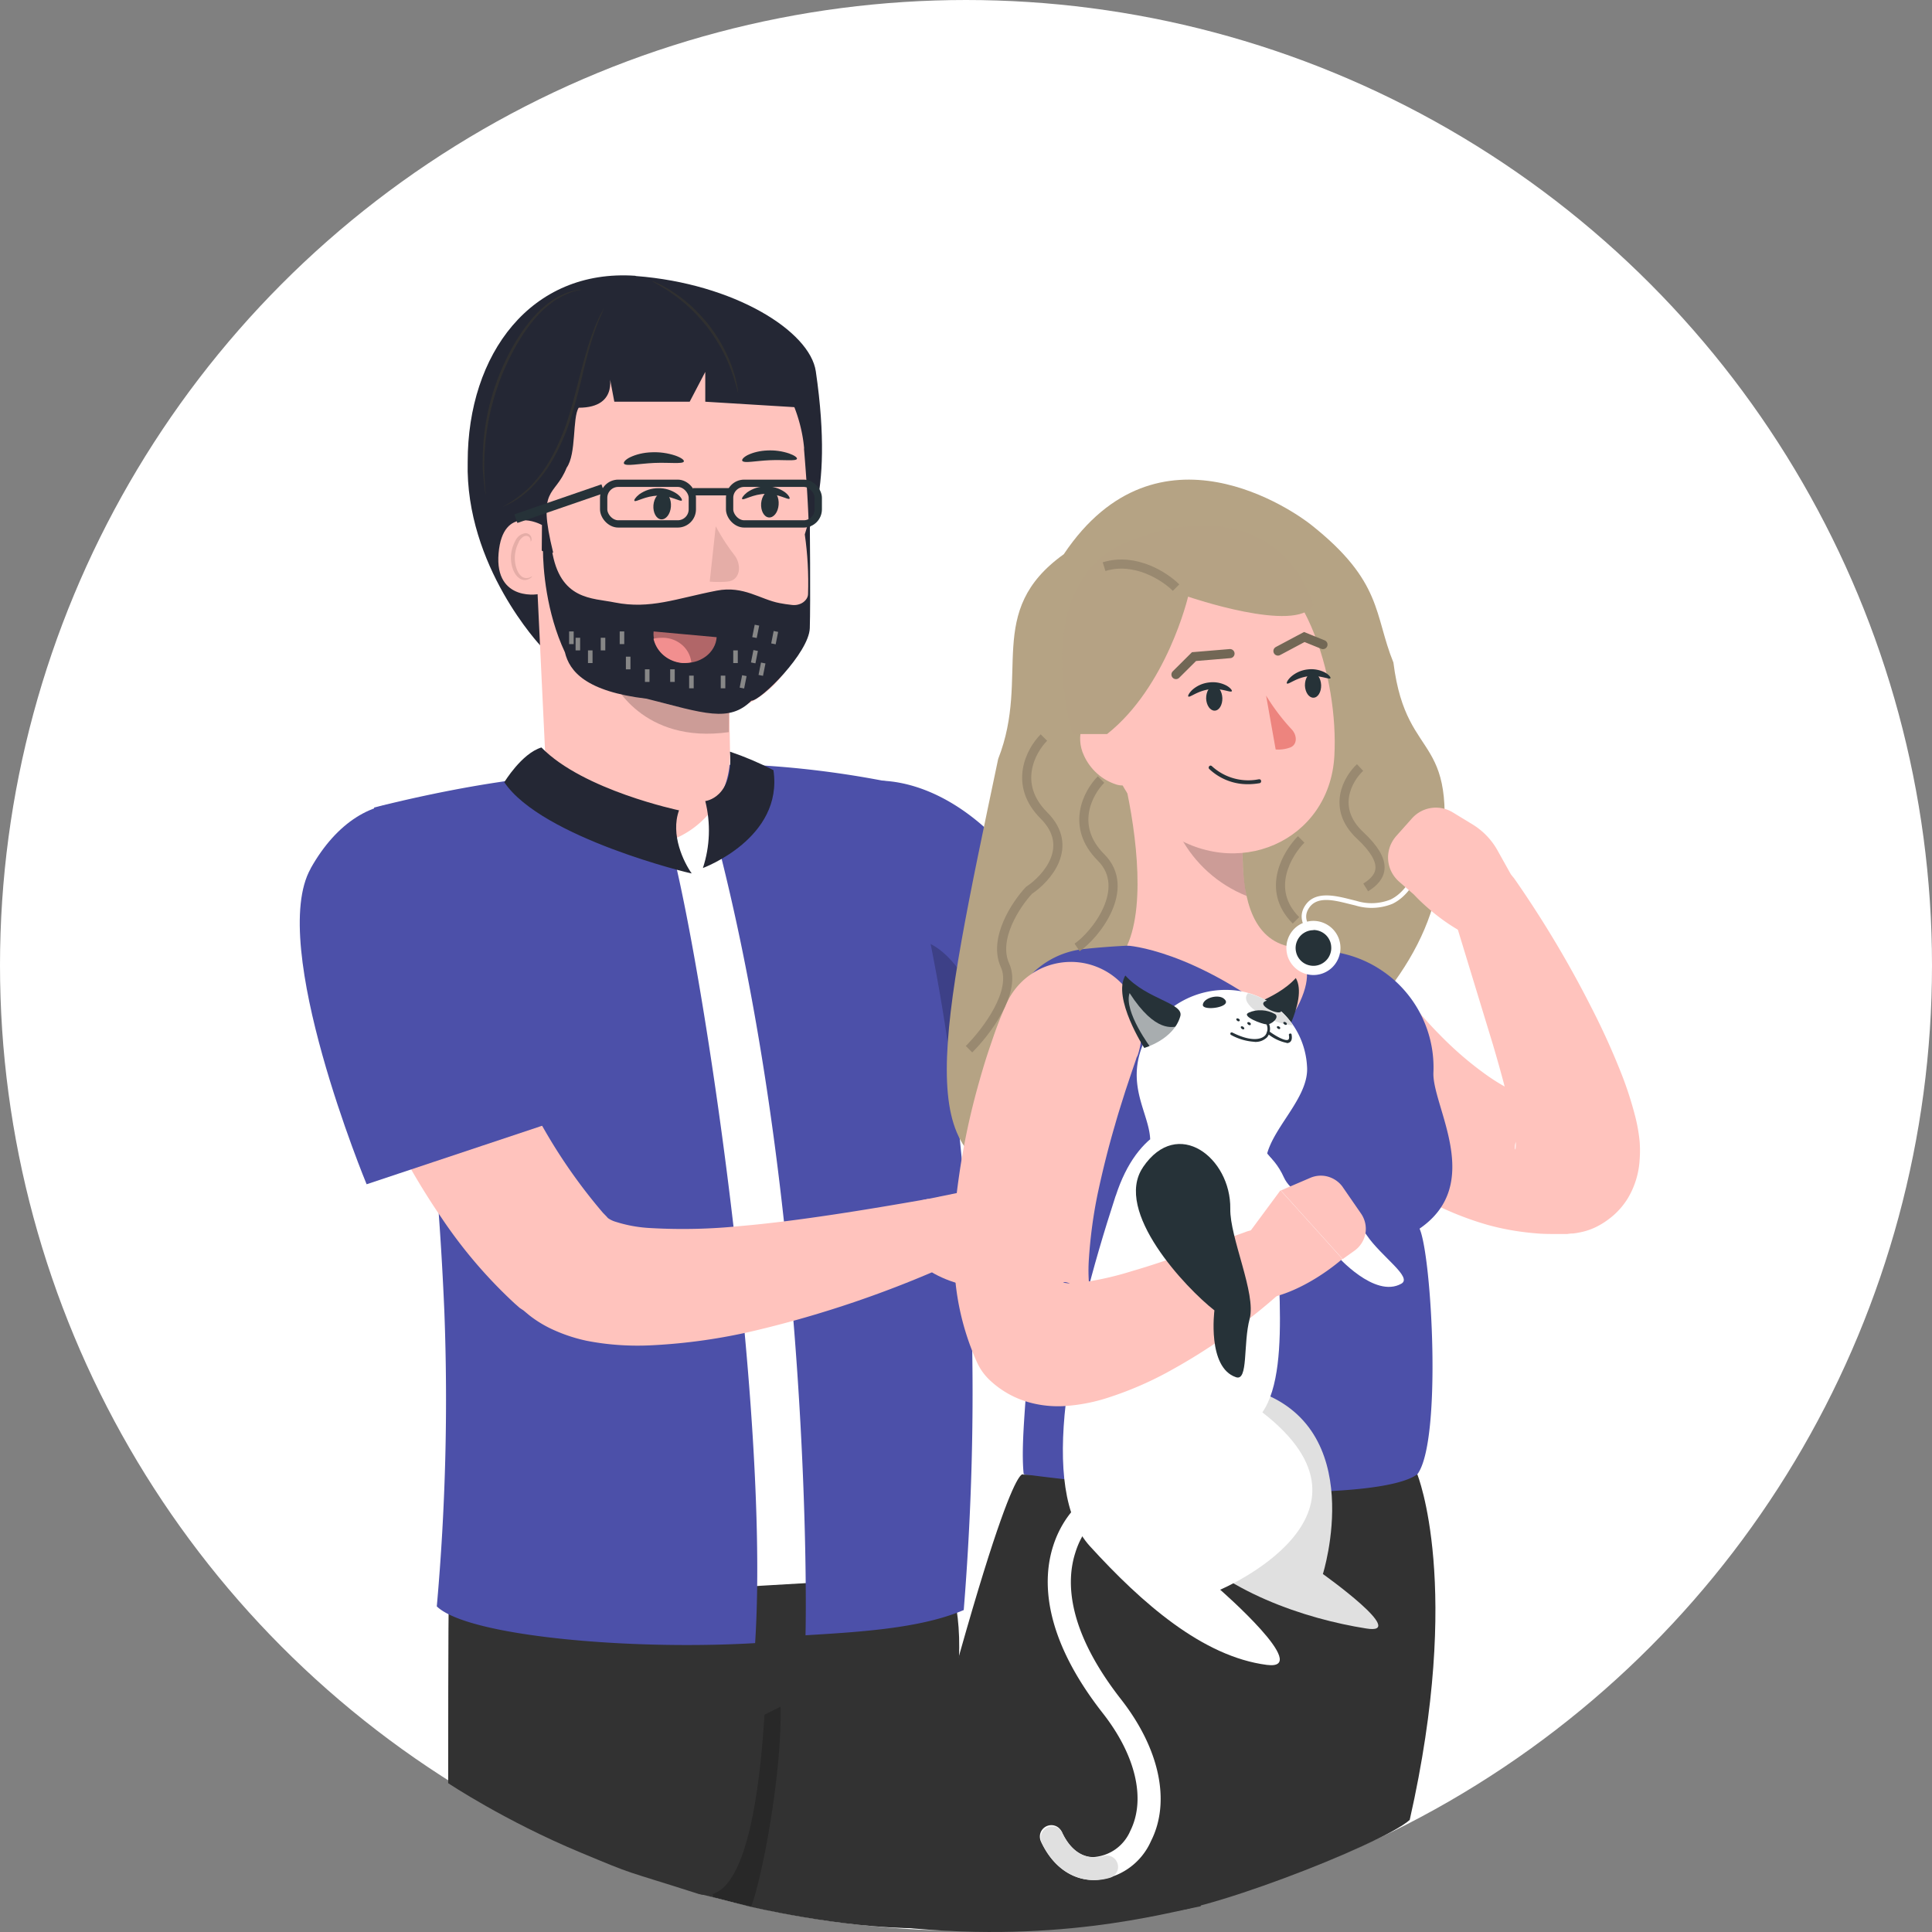 <svg xmlns="http://www.w3.org/2000/svg" id="Layer_2" viewBox="0 0 212 212"><rect x="0" y="0" width="212" height="212" fill="#808080" stroke="none"/><defs><style>.cls-2,.cls-5{fill:none}.cls-11,.cls-12,.cls-13,.cls-14,.cls-17,.cls-20,.cls-22,.cls-23,.cls-7{stroke-width:0}.cls-7{fill:#242734}.cls-11{fill:#263238}.cls-12{fill:#4c50a9}.cls-13{fill:#ffc3bd}.cls-14{fill:#e0e0e0}.cls-22{fill:#fff}.cls-23{isolation:isolate}.cls-2{stroke:#998970}.cls-17{fill:#323232}.cls-5{stroke:#263238}.cls-20{fill:#e5ada7}.cls-5{stroke-width:.8px}.cls-23{fill:#000;opacity:.2}</style></defs><g id="_Слой_1"><ellipse cx="106" cy="105.93" class="cls-22" rx="106" ry="105.93"/><path d="M78.53 89.27h-6.26c2.63 2.16 12.72 60.28 9.78 88.19 6.09.38 8.21-1.74 8.21-1.74s.1-43.51-11.73-86.45" class="cls-22"/><path d="m82.1 209.17-5.48-1.39c-3.82-17.91 4.79 1.21-1.43-5.55-4.16-15.99-7.34-27.31-7.34-27.31l36.08-2.11s2.07 4.1 1.04 12.12c-.78 6.06-2.42 20.43-4.16 26.66-8.66 0-18.71-2.42-18.71-2.42" class="cls-17"/><path d="M78.28 208.14c-4.16-18.35-6.66-2.58-.47-16.98l7.84-3.88c.19 7.01-1.95 18.55-3.21 21.9-3.12-.69-.35 0-4.16-1.04" class="cls-23"/><path d="M84.15 174.04s.29 10.05-.68 19.21c-.88 8.3-2.8 15.86-6.92 14.54-8.66-2.77-6.58-1.9-12.82-4.5-8.32-3.46-14.55-7.62-14.55-7.62 0-32.89.2-19.57.2-19.57z" class="cls-17"/><path d="M86.06 95.43c-.95 9.6 22.57 30.82 22.57 30.82l16.67-15.78a123.5 123.5 0 0 0-17.42-19.82c-9.62-8.43-20.77-5.75-21.82 4.78" class="cls-12"/><path d="M100.56 103.14c5.7.46 10.65 14.14 9.71 21.61l-1.63 1.54a155 155 0 0 1-15.69-16.63c-.33-4.96 1.42-7.02 7.61-6.52" class="cls-23"/><path d="M105.73 176.68c-4.74 2.02-11.45 2.4-17.34 2.76.2-9.45-.27-53-10.53-90.26H72.3c2.54 2.07 12.44 62.16 10.56 91.12-13.75.81-31.55-.76-34.93-4.03.96-10.75 1.24-21.56.83-32.34-.29-6.76-.78-14.23-1.65-22.06a226 226 0 0 0-6.07-33.25s6.36-1.69 13.59-2.78c1.42-.22 2.89-.41 4.33-.56 7.6-.89 15.25-1.35 22.9-1.36.94 0 1.87.08 2.79.14 4.32.31 8.61.89 12.86 1.73 0 0 12.77 34.75 8.24 90.9Z" class="cls-12"/><path d="M51.32 50.67c0-11.85 6.97-21.18 18.37-20.41l.11.03c10.78.83 19.08 6.05 19.72 10.46 2.12 14.46-1.4 18.46-1.4 18.46l-28.76 11.7s-8.33-8.78-8.04-20.23Z" class="cls-7"/><path d="M88.24 49.23c-.46-5.53-4.32-12.28-9.91-11.63l-17.4 4.54c-.82.09-1.57.49-2.1 1.1s-.81 1.41-.78 2.22l1.8 37.77c.13 2.64 1.31 5.13 3.29 6.93s4.59 2.76 7.27 2.67a10.1 10.1 0 0 0 6.94-3.07 9.84 9.84 0 0 0 2.76-6.99l-.08-4.82s7.15-1.26 8.45-10.49c.64-4.59.26-12.11-.26-18.25Z" class="cls-13"/><path d="M74.82 54.92c-.16.17-1.18-.54-2.6-.53-1.42.02-2.44.74-2.6.57-.08-.07.1-.38.53-.72.61-.43 1.33-.67 2.08-.67.74-.02 1.47.21 2.07.63.44.33.59.67.51.72Zm11.82-.2c-.16.17-1.18-.54-2.6-.53-1.42.02-2.44.74-2.6.57-.08-.07.1-.38.53-.72.6-.43 1.33-.67 2.08-.67.74-.02 1.47.21 2.07.63.44.33.59.67.51.72Z" class="cls-11"/><path d="M79.99 77.92c-4.49.25-8.9-.84-12.73-3.17 0 0 3.16 6.93 12.71 5.59l.03-2.42Z" style="stroke-width:0;fill:#cc9c97"/><path d="M75.04 50.64c-.11.3-1.58.09-3.27.16-1.69.08-3.03.38-3.29.09-.11-.14.12-.44.63-.7.7-.34 1.52-.53 2.39-.56.86-.04 1.76.08 2.6.36.65.23.99.49.94.64Zm12.41-.29c-.1.28-1.44.08-2.99.15s-2.77.35-3 .08c-.1-.13.11-.4.57-.64.64-.31 1.39-.48 2.18-.51.79-.04 1.61.07 2.38.33.59.21.9.45.86.58Z" class="cls-11"/><path d="M55.37 56.43c.01.14 3.15 4.6 5.33 4.21-1.81-7.34.17-6.03 1.48-9.32 1.09-1.53.61-5.46 1.32-6.58 4.61 0 3.29-3.93 3.29-3.93l.62 3.27h8.27l1.71-3.27v3.27l10.8.66s-.73-8.59-8.08-10.1c-7.35-1.52-27.2 1.36-24.74 21.79" class="cls-7"/><path d="M59.47 57.61c-.12-.07-4.29-2.32-4.76 3.1s4.63 4.55 4.67 4.39.09-7.49.09-7.49" class="cls-13"/><path d="M58.38 63.23s-.1.07-.27.14a.92.92 0 0 1-.71-.02c-.56-.26-.96-1.27-.9-2.33.03-.5.16-1 .39-1.45q.09-.27.3-.48c.21-.21.29-.23.46-.28.11-.02.23 0 .33.05.1.06.17.15.21.26.06.17.01.28.04.29s.13-.09.09-.34a.6.6 0 0 0-.19-.38.68.68 0 0 0-.51-.18c-.23.04-.45.13-.64.28s-.34.35-.44.57c-.27.5-.43 1.05-.47 1.62-.06 1.19.41 2.32 1.18 2.61.14.05.3.07.45.05s.3-.08.44-.16c.22-.12.26-.26.24-.27Z" class="cls-20"/><path d="M80.98 43.08s-.2-.87-.67-2.23c-.28-.79-.61-1.56-1-2.3-.48-.91-1.04-1.78-1.66-2.61-.64-.81-1.34-1.58-2.1-2.28-.62-.57-1.29-1.1-1.99-1.58-1.2-.81-2.03-1.19-2-1.24.2.06.4.14.59.24.23.1.45.21.67.34.25.14.55.29.85.5.73.46 1.41.98 2.06 1.55.78.71 1.49 1.48 2.14 2.3.63.84 1.19 1.73 1.67 2.67.39.76.71 1.55.96 2.36.1.31.19.62.26.94q.09.36.15.72c.05.2.08.41.08.62ZM53.31 54.34s-.03-.09-.06-.27l-.11-.78c-.04-.34-.07-.76-.12-1.24s-.06-1.04-.05-1.62c.02-3.19.63-6.33 1.81-9.29 1.39-3.44 3.33-6.33 5.34-7.83.77-.61 1.67-1.08 2.63-1.36q.39-.105.81-.15c.09-.02.19-.03.28-.03 0 .03-.39.07-1.04.26-.93.32-1.79.8-2.54 1.41-1.94 1.51-3.83 4.38-5.21 7.79a26.8 26.8 0 0 0-1.9 9.19c-.03.61 0 1.16 0 1.61l.07 1.23.06.78c.02.1.03.21.02.31Zm1.88 1.25c1.07-.57 2.06-1.3 2.93-2.15.92-.94 1.71-2.01 2.35-3.17.78-1.42 1.42-2.91 1.9-4.46.52-1.65.91-3.26 1.29-4.71s.74-2.76 1.11-3.84c.28-.85.62-1.69 1-2.5.14-.29.26-.51.34-.65.03-.08.08-.15.13-.22-.11.31-.23.61-.38.91-.25.58-.58 1.44-.92 2.52s-.69 2.38-1.03 3.85a73 73 0 0 1-1.27 4.73c-.5 1.57-1.16 3.08-1.97 4.5-.66 1.17-1.48 2.24-2.43 3.18-.64.63-1.37 1.17-2.16 1.6-.21.12-.43.22-.66.32-.07.04-.15.07-.23.09" style="stroke-width:0;fill:#303030"/><path d="M78.53 57.73s.82 1.6 2.04 3.16c.88 1.12.66 2.81-.75 2.93-1.08.09-1.94 0-1.94 0l.66-6.08Z" class="cls-20"/><path d="M55.34 85.83s1.9-3.15 4.07-3.81c4.58 4.7 15.1 6.9 15.1 6.9-.97 2.67.53 5.72 1.39 6.92 0 .06-16.45-3.9-20.56-10Zm29.53-1.32c-1.54-.8-3.13-1.47-4.77-2.03.41 5.1-2.71 5.42-2.71 5.42.61 2.43.52 4.98-.26 7.35 0 0 8.86-3.26 7.74-10.74" class="cls-7"/><path d="M71.7 55.44c-.06.8.31 1.5.84 1.55s1.02-.57 1.08-1.39c.06-.81-.29-1.5-.83-1.55-.53-.05-1.02.57-1.09 1.39m11.82-.21c-.06.8.31 1.5.84 1.55.54.05 1.02-.57 1.08-1.39.06-.81-.29-1.5-.83-1.55-.53-.05-1.02.57-1.09 1.39" class="cls-11"/><path d="m49.68 98.1.65 2.28.73 2.42c.48 1.61 1.02 3.22 1.59 4.81 1.12 3.18 2.33 6.36 3.66 9.36a59.8 59.8 0 0 0 9.85 16.11l.38.39.17.19c-.08 0-.06 0 0 0 .28.2.59.34.92.43 1.24.39 2.52.61 3.82.67 3.24.18 6.5.11 9.73-.22 3.38-.29 6.84-.75 10.3-1.27s7-1.12 10.41-1.72l2.34 7.2a119.4 119.4 0 0 1-21.21 7.22 63 63 0 0 1-11.74 1.66c-2.31.1-4.62-.06-6.88-.5-1.43-.3-2.82-.78-4.13-1.42-.8-.4-1.56-.88-2.26-1.44l-.56-.47-.42-.28-.6-.53a52.8 52.8 0 0 1-8.03-9.43 78.5 78.5 0 0 1-5.88-10.17 97 97 0 0 1-4.45-10.62c-.64-1.8-1.27-3.61-1.79-5.44-.27-.92-.55-1.83-.8-2.77s-.46-1.81-.71-2.92l14.94-3.53Z" class="cls-13"/><path d="M34.1 95.29c-4.77 8.39 6.13 34.66 6.13 34.66l23.57-7.86c-1.96-8.26-4.66-16.31-8.08-24.08-5.61-12.36-15.93-12.88-21.63-2.72Z" class="cls-12"/><path d="m101.1 131.71 11.56-2.36-4.02 12.24s-8.91-.94-8.91-5.71l1.36-4.17Z" class="cls-13"/><path d="m119.87 133.71-3.79 9.96-7.44-2.08 4.02-12.23 7.21 4.36Z" style="stroke-width:0;fill:#ff8b7b"/><path d="M60.55 60.29c.86 5.62 4.47 5.31 6.91 5.82 3.9.77 6.75-.44 11.19-1.3 2.95-.57 4.77.97 6.9 1.37.42.08.86.15 1.34.2.22.03.44.02.65-.03s.41-.13.58-.25.3-.26.4-.42.15-.34.15-.52c.07-2.18-.05-4.36-.36-6.52l.55-1.83s.09 9.43 0 12.12-5.37 7.96-6.41 7.96c-2.43 2.42-5.19 1.39-11.49-.22-6.65-.79-8.47-2.99-8.97-5.09-2.06-4.38-2.41-9.23-2.41-11.31h.97Z" class="cls-7"/><path d="m71.72 69.29 6.92.63c-.03.4-.14.8-.35 1.16-.2.36-.49.69-.84.95s-.75.46-1.19.58-.9.17-1.36.13c-.94-.1-1.79-.52-2.38-1.16s-.88-1.46-.8-2.29" style="stroke-width:0;fill:#b16668"/><path d="M72.54 69.99c-.28 0-.56.03-.83.1a3.4 3.4 0 0 0 1.08 1.79c.55.48 1.24.78 1.97.86.37.04.74 0 1.1-.08a2.98 2.98 0 0 0-1.11-1.97 3.23 3.23 0 0 0-2.22-.7Z" style="stroke-width:0;fill:#f28f8f"/><path d="M62.7 69.29v1.39m.71-.7v1.39m2.76-1.39v1.39m-1.4 0v1.39m3.48-3.47v1.39m.68 1.38v1.39m2.09-.01v1.39m2.77-1.39v1.39m2.08-.69v1.39m3.47-1.39v1.39m1.37-4.16v1.39m2.21-1.38-.27 1.36m2.49-3.45-.27 1.36m-1.81-2.05-.27 1.36m-1.11 4.18-.27 1.36m2.34-2.75-.27 1.36" style="fill:none;stroke:#878787;stroke-width:.5px"/><path d="M116.75 60.8c-8.82 6.31-3.6 13.27-7.22 22.48-6.49 30.88-9.56 44.65 3.05 46.01s42.2-13.69 45.25-32.51c2.75-17.18-3.44-12.24-4.93-24.08-2.14-5.26-1.15-8.88-9.05-15.13-1.66-1.32-16.79-12.17-27.11 3.23Z" style="stroke-width:0;fill:#b5a384"/><path d="M155.52 161.77s4.99 12.22-.83 37.93c-3.06 2.75-24.47 10.97-27.86 10.1-7.34-48.58-8.21-48.02-8.21-48.02h36.9Z" class="cls-17"/><path d="M132.35 182.25c-7.35 9.18-.92 7.34-7.35 28.15 4.6 0 6.57-4.69 6.44-1.22 3.06-21.42 2.14-24.48.92-26.92Z" class="cls-23"/><path d="M142.09 161.77s-1.67 20.5-10.35 47.41c-18.37 2.71 35.06-115.97 0 0-3.99.75-16.23 4.28-34.29 2.14 13.17-52.62 14.83-49.51 14.83-49.51l29.82-.04Z" class="cls-17"/><path d="M144.53 103.52s-.08 0-.12-.03a.24.24 0 0 1-.09-.08c-.1-.15-.22-.29-.33-.44-.76-.98-1.7-2.2-.77-3.61 1.08-1.64 3.32-1.08 4.96-.67l.68.17c1.23.38 2.55.32 3.74-.16 1.49-.73 2.31-2.27 3.11-3.78.47-.99 1.07-1.91 1.77-2.75.19-.22.4-.43.61-.64.81-.72 1.43-1.62 1.83-2.63 0-.03.02-.06.04-.09s.05-.05.07-.06c.03-.01.06-.02.1-.03.03 0 .07 0 .1.01.03 0 .06.03.09.05s.05.05.07.08.03.06.03.1v.1a7.3 7.3 0 0 1-1.98 2.83l-.59.62c-.67.81-1.24 1.71-1.7 2.66-.84 1.57-1.7 3.19-3.34 4-1.3.53-2.73.6-4.07.19l-.7-.17c-1.57-.39-3.52-.92-4.41.46-.73 1.1 0 2.03.75 3.01.11.16.23.3.34.45.04.06.06.12.05.19s-.05.13-.1.17c-.04.03-.08.04-.13.05Z" class="cls-22"/><path d="m166.19 96.66-1.83-3.28a7.8 7.8 0 0 0-2.75-2.9l-2.2-1.34c-.71-.43-1.54-.6-2.36-.48s-1.57.53-2.12 1.15l-1.71 1.92c-.31.35-.55.75-.71 1.2-.15.44-.22.91-.19 1.38s.15.92.36 1.34.5.79.85 1.1l1.64 1.43s4.09 4.53 8.86 5.42l.84-1.07c.66-.81 1.12-1.76 1.35-2.77.23-1.02.21-2.07-.04-3.08Z" class="cls-13"/><path d="m153.79 108.71.85 1.08c.33.41.68.83 1.04 1.25.72.83 1.45 1.65 2.22 2.42 1.47 1.52 3.06 2.92 4.76 4.17 1.54 1.15 3.21 2.1 4.99 2.83.82.32 1.66.58 2.51.78q.615.15 1.26.21h.24-.62l-.47.08c-.38.08-.74.2-1.09.36-.4.17-.78.38-1.13.64a6.5 6.5 0 0 0-.92.82c-.22.25-.43.53-.6.82-.13.22-.24.45-.34.68-.07.17-.13.33-.18.5-.03.12-.06.24-.07.36-.01.11-.01.23 0 .34 0 .16 0 .08.06 0 .04-.35.04-.71 0-1.06-.13-1.07-.32-2.13-.57-3.17-.5-2.29-1.18-4.7-1.89-7.13l-4.51-14.78v-.05a3.87 3.87 0 0 1 .16-2.68c.37-.85 1.03-1.53 1.86-1.94.83-.4 1.78-.5 2.67-.27.9.23 1.68.77 2.21 1.53 3.08 4.43 5.86 9.07 8.31 13.89 1.28 2.48 2.44 5.03 3.46 7.64.56 1.44 1.03 2.92 1.42 4.42.24.93.41 1.87.5 2.82.05.66.05 1.32 0 1.97a9.3 9.3 0 0 1-1.28 4.22c-.56.92-1.3 1.73-2.17 2.36-.48.36-1 .67-1.55.92-.5.22-1.02.39-1.56.49q-.36.075-.72.12-.33 0-.66.06h-.96c-.92 0-1.78 0-2.66-.09-1.74-.15-3.46-.45-5.15-.92-3.2-.92-6.25-2.3-9.04-4.11a43.6 43.6 0 0 1-7.34-5.85c-1.08-1.08-2.13-2.19-3.1-3.36-.49-.59-.96-1.18-1.43-1.83l-.69-.96-.36-.5-.41-.62a7.744 7.744 0 0 1 1.93-10.47 7.7 7.7 0 0 1 5.55-1.42 7.72 7.72 0 0 1 5.01 2.79l.45.65Z" class="cls-13"/><path d="M157.29 117.69c-.16 3.67 5.66 12.2-1.52 17.13 1.34 3 2.48 23.32-.24 26.95-3.96 2.92-25.41 2.35-43.2 0-.75-7.33 3.29-22.57-1.66-46.3-.27-1.3-.27-2.64.01-3.94s.83-2.52 1.62-3.59a9.47 9.47 0 0 1 6.71-3.81c1.5-.16 3.07-.28 4.7-.36 5.66-.4 11.35-.4 17.01 0a106 106 0 0 1 5.5.66c3.17.44 6.06 2.04 8.1 4.49 2.05 2.45 3.11 5.58 2.97 8.77" class="cls-12"/><path d="M123.16 84.61c1.36 5.5 2.68 14.4.52 19.15 0 0 7.24.36 17.56 8.6 4.86-7.14.08-8.53.08-8.53-4.29-1.01-4.98-6.22-4.97-10.29l-13.2-8.92Z" class="cls-13"/><path d="m136.35 93.54-7.5-5.07c-.07 1.15.16 2.29.67 3.33 1.58 2.96 4.15 5.26 7.26 6.51-.31-1.57-.46-3.17-.43-4.77" class="cls-23"/><path d="M119.59 74.59c2.14 8.89 2.85 12.7 8.14 16.5 7.93 5.76 18.18 1.21 18.69-8.14.47-8.41-3.1-21.55-12.37-23.6s-16.58 6.34-14.46 15.24" class="cls-13"/><path d="M138.93 76.33a23.3 23.3 0 0 0 2.83 3.73c.59.64.61 1.68-.21 1.97-.5.18-1.03.25-1.57.21z" style="fill:#ed847e;stroke-width:0"/><path d="M136.96 86.05c.42 0 .84-.04 1.25-.11.06-.01.11-.04.14-.09a.25.25 0 0 0 .03-.17c0-.03-.01-.05-.03-.08-.01-.02-.04-.04-.06-.06a.1.1 0 0 0-.08-.03h-.08a5.9 5.9 0 0 1-5.14-1.43.2.2 0 0 0-.07-.05c-.03-.01-.06-.02-.08-.02s-.06 0-.08.02c-.03.01-.05.03-.07.05-.04.04-.06.1-.06.15s.02.11.06.15a6.1 6.1 0 0 0 4.27 1.67" class="cls-11"/><path d="M118.93 82.88c.34.76.84 1.44 1.46 2s1.36.97 2.15 1.22c2.03.56 3.04-1.67 2.46-3.92-.52-2.03-2.2-4.78-4.24-4.34s-2.77 3.04-1.83 5.04" class="cls-13"/><path d="M145.16 172.72s5.11-16.17-7.53-20.17c-7.72-2.42-10.46.66-10.46.66l1.83 15.4c5.17 6.06 14.3 9.04 20.89 10.08 4.8.81-4.74-5.98-4.74-5.98Z" class="cls-14"/><path d="M131.26 130.05c-.47 5.82 11.53 8.46 15.42 7.71 0 0 4.16 4.76 7.09 3.1 1.27-.71-2.22-2.98-3.81-5.34-1.59-2.37-7.77-3.42-9.08-6.33-2.31-5.15-9.04-5.89-9.62.87Z" class="cls-22"/><path d="M122.42 131.22c-5.13 15.76-8.53 32.19-2.82 38.45s12.37 12.11 19.41 13.02c5.09.65-5.12-8.25-5.12-8.25s19.26-8.13 4.63-19.46c3.61-5.21.83-19 1.94-24.45s-13.27-14-18.03.69Z" class="cls-22"/><path d="M136.14 111.78c-.4-1.43 3.67-1.83 6.05-4.46 1.43 2.47-2.09 7.95-2.09 7.95s-3.23-.91-3.95-3.49Z" class="cls-11"/><path d="M126.21 125c-.12-2.82-2.62-5.8-.84-10.28a9.87 9.87 0 0 1 10.36-6.02c2.05.27 3.94 1.25 5.35 2.76a8.88 8.88 0 0 1 2.34 5.54c.31 3.96-5.21 7.73-4.49 11.51.72 3.79-12.71-3.53-12.71-3.53Z" class="cls-22"/><path d="M136.95 108.98c-1.22 1.3 2.9 3.48 4.93 3.52a8.6 8.6 0 0 0-4.93-3.52" class="cls-14"/><path d="M120.05 206.3h-.13c-2.42-.05-4.49-1.6-5.71-4.26-.13-.31-.14-.65-.02-.96s.36-.56.67-.7c.31-.13.65-.14.96-.02s.56.36.7.67c.81 1.77 2.04 2.75 3.47 2.75.87-.06 1.71-.36 2.43-.87.71-.51 1.27-1.21 1.61-2.01 1.73-3.47.6-8.31-3.05-12.95-6.61-8.45-6.59-14.67-5.41-18.33 1.11-3.48 3.57-5.66 5.38-6.19.32-.09.66-.06.95.1s.51.42.6.74.06.66-.1.95-.42.51-.74.6c-.96.29-2.82 1.78-3.67 4.58-1 3.13-.92 8.45 5 16.04 4.25 5.42 5.5 11.26 3.31 15.58a7.17 7.17 0 0 1-6.25 4.28" class="cls-22"/><path d="M120.04 206.3c-2.39 0-4.59-1.54-5.8-4.26-.09-.29-.07-.61.06-.89a1.27 1.27 0 0 1 1.53-.68c.29.1.54.29.7.56 1 2.21 2.71 3.19 4.54 2.63.32-.1.66-.07.95.09.29.15.51.42.61.74s.07.66-.09.95c-.15.29-.42.51-.74.61-.57.17-1.17.26-1.76.26Z" class="cls-14"/><path d="M111.53 120.07c.86 5.04 1.38 10.14 1.57 15.25 4.09-5.67 8.74-15.96 8.48-20.76z" class="cls-23"/><path d="m136.84 135.57 3.67-4.96 6.79 7.53s-4.52 4.07-9.26 4.47l-.7-1.17a6.69 6.69 0 0 1-.51-5.88Z" class="cls-13"/><path d="M135.16 75.85c-.13.18-1.14-.37-2.44-.21s-2.16.93-2.32.79c-.08-.06.05-.35.41-.71a3.3 3.3 0 0 1 1.84-.83c.68-.09 1.37.03 1.97.36.44.26.61.55.55.6Zm10.82-1.43c-.13.18-1.14-.37-2.44-.21s-2.16.93-2.32.79c-.08-.06.05-.36.41-.71a3.3 3.3 0 0 1 1.84-.83c.68-.09 1.37.04 1.97.36.44.26.61.55.55.6Z" class="cls-11"/><path d="M132.35 76.65c.03.74.44 1.34.93 1.33.5 0 .87-.63.85-1.38-.03-.75-.43-1.35-.92-1.34-.49 0-.87.63-.86 1.39m10.84-1.42c.03.74.44 1.34.93 1.33.5 0 .87-.63.85-1.38-.03-.75-.43-1.35-.92-1.34-.49 0-.87.63-.86 1.39" class="cls-11"/><path d="m147.34 130.26 2.01 2.91c.44.64.61 1.42.48 2.18a3 3 0 0 1-1.2 1.89l-1.29.92-6.79-7.53 3.22-1.38c.62-.27 1.32-.32 1.97-.13s1.22.59 1.61 1.15Zm-22.64-14.14-.59 1.73-.61 1.83c-.39 1.25-.8 2.5-1.15 3.76-.74 2.51-1.36 5.02-1.89 7.5-.49 2.35-.81 4.74-.97 7.14-.14 1.89.02 3.79.47 5.64l-1.46-2.18c-.43-.42-.96-.71-1.55-.85-.3 0-.32 0-.2.06.61.12 1.23.12 1.83 0 1.91-.27 3.79-.69 5.63-1.27 2.01-.58 4.06-1.28 6.14-2.01l6.23-2.25.13-.05a3.894 3.894 0 0 1 4.67 1.66c.47.77.65 1.69.51 2.58-.13.89-.57 1.71-1.25 2.32a60 60 0 0 1-5.65 4.52 63 63 0 0 1-6.17 3.93 38.2 38.2 0 0 1-7.27 3.2c-1.6.52-3.27.83-4.95.92-1.2.05-2.41-.08-3.57-.39-1.69-.45-3.23-1.32-4.49-2.53a6.2 6.2 0 0 1-1.34-1.91l-.12-.27a28.6 28.6 0 0 1-2.38-11.06c0-1.72 0-3.39.09-5.02s.32-3.22.55-4.79c.47-3.07 1.13-6.12 1.96-9.11.41-1.48.84-2.94 1.34-4.39.25-.73.49-1.45.76-2.17s.54-1.4.92-2.26a7.78 7.78 0 0 1 4.06-4.19c1.85-.81 3.94-.88 5.83-.17 1.89.7 3.43 2.12 4.3 3.94.86 1.82.98 3.91.33 5.82l-.16.33Z" class="cls-13"/><path d="M125.42 128.09c-3.28 4.82 4.72 13.27 7.84 15.7 0 0-.82 6.26 2.36 7.33 1.38.49.77-3.67 1.51-6.42.73-2.75-2.19-8.88-2.13-12.07.08-5.57-5.78-10.15-9.58-4.55Zm4.1-16.59c.39-1.43-3.67-1.83-6.04-4.46-1.44 2.48 2.08 7.95 2.08 7.95s3.24-.91 3.96-3.49" class="cls-11"/><path d="M129.21 112.64c-.46 0-2.37.81-5.26-3.67-.68 2.03 2.38 6.08 2.38 6.08s2.48-.14 2.88-2.41" style="stroke-width:0;opacity:.6;fill:#fff;isolation:isolate"/><path d="M136.99 111.13c.46-.21.97-.3 1.48-.27.51.02 1 .17 1.45.42.51.35-.36 1.15-.92 1.13-.56-.03-2.8-.9-2.01-1.27Z" class="cls-11"/><path d="M137.69 114.32a6.1 6.1 0 0 1-2.6-.75c-.04-.02-.06-.05-.08-.09-.01-.04 0-.08.01-.12.02-.04.05-.06.09-.07s.08 0 .12.01c1.97 1 3.15.81 3.61.3.16-.21.24-.46.24-.72s-.09-.51-.24-.72c-.03-.03-.04-.07-.04-.11s.01-.08.04-.11c.02-.01.04-.02.05-.02h.06c.02 0 .04.01.05.02.02.01.03.03.04.04.21.26.32.58.32.92s-.11.66-.32.92c-.18.17-.39.31-.63.4s-.49.12-.74.11Z" class="cls-11"/><path d="M141.2 114.44a4.8 4.8 0 0 1-2.11-1.02.2.2 0 0 1-.06-.1c0-.04 0-.08.03-.12.03-.03.06-.05.11-.06.04 0 .08 0 .11.03.67.5 1.75 1.11 2.07.92.13-.07.12-.32.08-.51v-.06c0-.02.01-.04.03-.05.01-.02.03-.03.04-.04.02 0 .04-.02.06-.02h.06q.03 0 .06.03c.02.01.03.03.04.05 0 .02.01.04.01.06.07.42 0 .69-.22.83a.6.6 0 0 1-.32.08Zm-6.91-4.86c-.65-.52-2.25-.06-2.3.68-.06.74 3.47.25 2.3-.68m4.61.26c.64-.27 1.83.49 1.7 1.09-.14.6-2.85-.65-1.7-1.09m-1.65 2.49s.01.04 0 .06c0 .02-.01.04-.02.06s-.03.03-.05.04c-.02 0-.04.01-.06 0-.05 0-.1-.02-.14-.05a.4.4 0 0 1-.1-.12c0-.02-.02-.04-.01-.06 0-.02 0-.04.02-.06.01-.02.03-.03.05-.04.02 0 .04-.01.06 0 .05 0 .1.02.15.05.04.03.08.07.1.12m-1.21-.43s.01.04 0 .06c0 .02-.01.04-.02.06s-.03.03-.05.04c-.02 0-.04.01-.06.01-.05 0-.1-.02-.14-.05s-.07-.07-.1-.11c0-.02-.01-.04-.01-.06s0-.04.02-.06c.01-.02.03-.03.05-.04.02 0 .04-.01.06 0a.3.3 0 0 1 .25.16Zm.48.89s.02.04.02.06 0 .04-.02.06c-.01.02-.03.03-.05.04-.02 0-.04.01-.06 0-.05 0-.1-.02-.14-.05a.4.4 0 0 1-.1-.12c-.01-.02-.02-.04-.02-.06s0-.04.02-.06c.01-.02.03-.03.05-.04.02 0 .04-.01.06 0 .05 0 .1.02.14.05s.08.07.1.12m4.68-.49s.01.04.01.06-.01.04-.02.06-.03.03-.05.04h-.06c-.05 0-.1-.02-.14-.05a.35.35 0 0 1-.1-.11c-.01-.02-.02-.04-.02-.06s0-.04.02-.06c.01-.02.03-.03.05-.04.02 0 .04-.01.06 0 .05 0 .1.02.15.05.04.03.08.07.1.12Zm-.72.46c0 .08 0 .16-.11.16-.05 0-.1-.02-.14-.04a.35.35 0 0 1-.1-.11c-.01-.02-.02-.04-.02-.06s0-.04.02-.06c.01-.02.03-.03.05-.04.02 0 .04-.01.06 0 .05 0 .1.02.14.05s.08.07.1.11Zm3.64-6.27c1.36 0 2.47-1.1 2.47-2.47s-1.1-2.47-2.47-2.47-2.47 1.1-2.47 2.47 1.11 2.47 2.47 2.47" class="cls-11"/><path d="M144.13 106.99c-.59 0-1.16-.17-1.65-.5s-.87-.79-1.1-1.33c-.22-.54-.28-1.14-.17-1.72.12-.58.4-1.11.81-1.52.42-.42.95-.7 1.52-.81.58-.12 1.17-.06 1.72.17s1.01.61 1.33 1.09c.33.49.5 1.06.5 1.65a3 3 0 0 1-.87 2.1c-.56.56-1.31.87-2.1.87Zm0-4.92c-.39 0-.76.11-1.09.33-.32.21-.57.52-.72.88s-.19.75-.11 1.13c.07.38.26.73.53 1s.62.46 1 .53c.38.08.77.04 1.13-.11s.66-.4.88-.72c.21-.32.33-.7.33-1.08 0-.26-.04-.52-.14-.76s-.24-.46-.42-.64a1.97 1.97 0 0 0-1.39-.58v.04Z" class="cls-22"/><path d="M121.48 80.55c6.58-5.21 8.89-15.08 8.89-15.08s11.84 4.07 13.73.95c-1.9-6.42-8.69-11.54-20.11-7.08-11.43 4.46-6.28 21.21-6.28 21.21h3.78Z" style="stroke-width:0;fill:#b5a284"/><path d="M129.05 64.48c-1.21-1.21-4.48-3.36-7.9-2.3m28.09 22.04c-1.33 1.24-3.18 4.46 0 7.44 3.19 2.98 2.45 4.58.62 5.72m-7.08-5.27c-1.43 1.43-3.99 5.46-.57 8.88m-21.39-15.45c-1.43 1.43-3.42 5.13 0 8.55s-.66 8.55-2.63 9.87" class="cls-2"/><path d="M80 53.96h-3.95" class="cls-5"/><rect width="9.73" height="4.46" x="66.24" y="53.03" class="cls-5" rx="1.6" ry="1.6"/><rect width="9.73" height="4.46" x="80.06" y="53.03" class="cls-5" rx="1.6" ry="1.6"/><path d="m66.16 53.62-9.55 3.29" style="fill:none;stroke:#263238"/><path d="m129.04 74.02 1.98-1.97 3.95-.33m10.2-.99-2.05-.83-2.89 1.54" style="stroke:#726755;stroke-linecap:round;fill:none"/><path d="M114.55 80.93c-1.43 1.43-3.42 5.13 0 8.55s.33 6.91-1.64 8.22c-1.43 1.53-3.95 5.33-2.63 8.22 1.32 2.9-2.08 7.35-3.95 9.21" class="cls-2"/></g></svg>